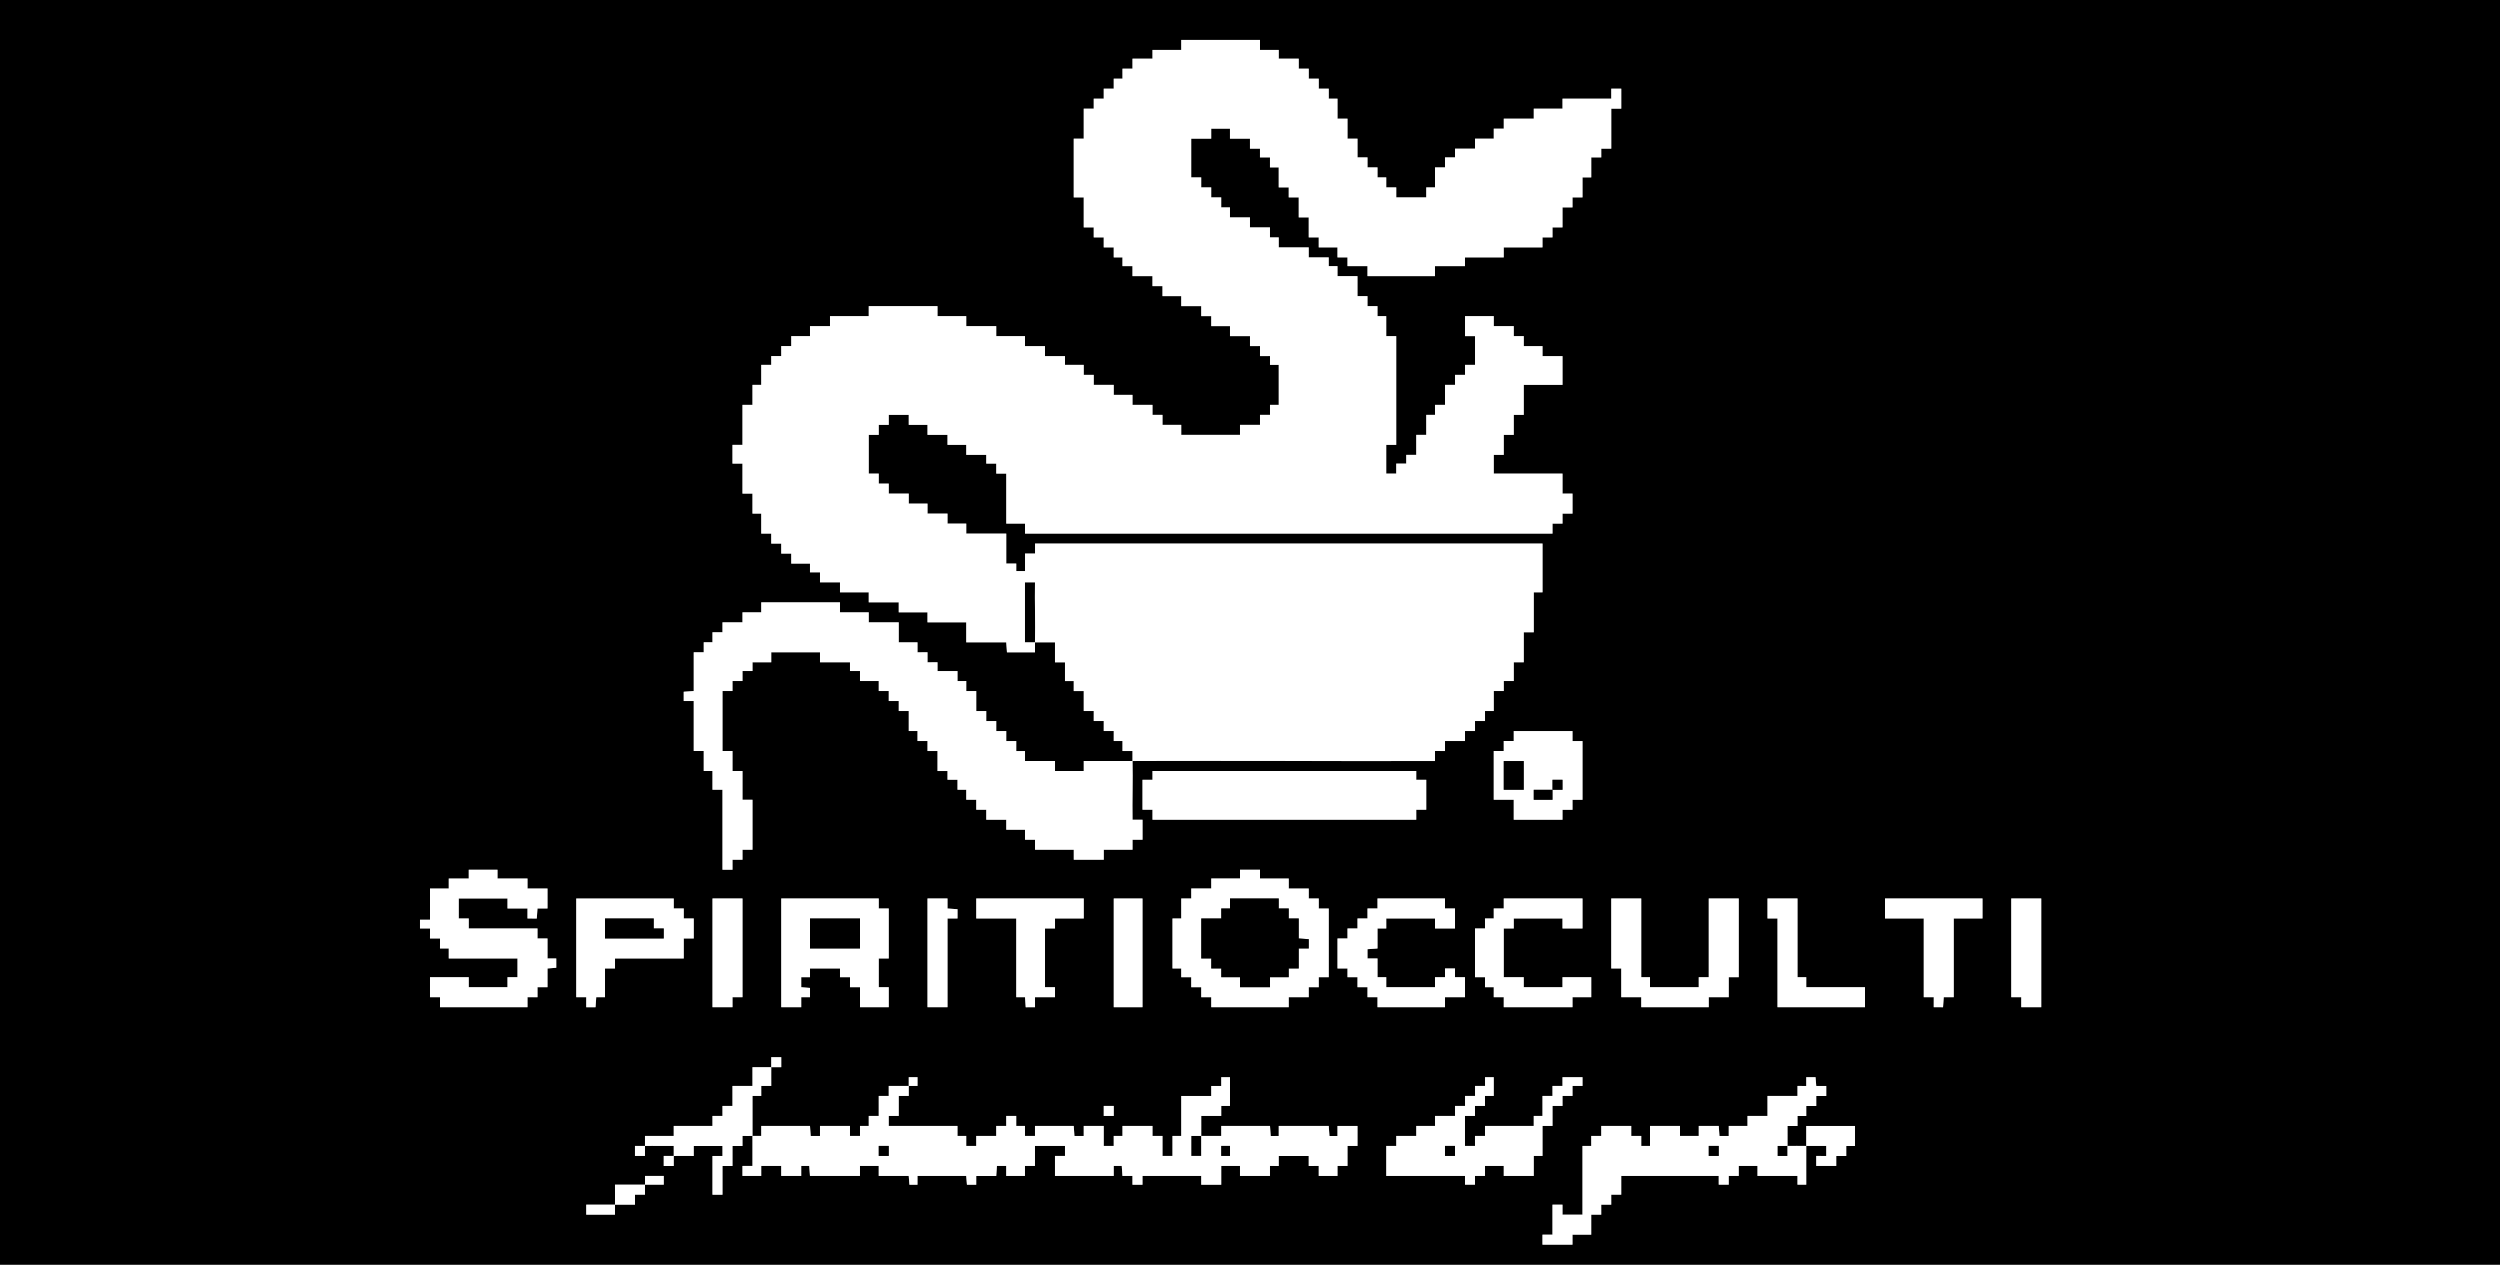 <?xml version="1.0" encoding="utf-8"?>
<svg xmlns="http://www.w3.org/2000/svg" id="Livello_2" data-name="Livello 2" viewBox="0 0 2000 1011.71">
  <rect x="0" y="0" width="2000" height="1011.71" fill="#808080" stroke="none"/>
  <defs>
    <style>      .cls-1 {        fill: #fff;      }    </style>
  </defs>
  <g id="Livello_1-2" data-name="Livello 1">
    <g>
      <path d="M2000,0v1011.71H0V0h2000ZM906,608.83c80.65-.28,161.35.2,242.01,0v-8.01s8,.01,8,.01v-8s15.99,0,15.99,0v-8s8.01.01,8.01.01v-8.01s8,.01,8,.01v-8.01s6.99,0,6.99,0v-16h8.01s-.01-8-.01-8h8.01s0-14.99,0-14.99h8v-23.99h8v-31.99h7v-38.99h-406v8s-8,0-8,0v14h-7.01s.01-6,.01-6h-8.01s0-23.99,0-23.99h-32v-8h-15v-8h-16v-8h-15v-8h-16v-8s-8.01.01-8.01.01v-8.01s-7.99,0-7.99,0v-30.99h8.01s-.01-8-.01-8h8.01s0-7.99,0-7.99h16v8h15v8h16v8h15v8h16v7s8.01-.01,8.01-.01v8.01s7.99,0,7.99,0v39.99h15v8h422v-8s8.01.01,8.01.01v-8.01s7.99,0,7.99,0v-16h-8v-16h-55v-15h8v-16h8v-16h8v-23.99h31v-22.99h-16v-8h-15v-8s-8.01.01-8.01.01v-8s-15.99,0-15.99,0v-8h-23v16h8v22.99h-8.01s.01,8,.01,8h-8.01s.01,8,.01,8h-8.01s0,15.99,0,15.99h-8.01s.01,8,.01,8h-7.01s0,15.99,0,15.99h-8v16h-8.01s.01,7,.01,7h-8.01s.01,8,.01,8h-8.01v-23h8v-86.98h-8v-16h-7.01s.01-8,.01-8h-8.01s.01-8,.01-8h-8.01s0-15.99,0-15.99h-16v-8s-7.01.01-7.01.01v-7s-15.99,0-15.99,0v-8h-24v-8s-7.01.01-7.01.01v-8s-15.99,0-15.99,0v-8h-16v-8s-7.01.01-7.01.01v-8.01s-8,.01-8,.01v-8.01s-8,.01-8,.01v-8.01s-7.99,0-7.99,0v-30.99h16v-8h15v8h16v8s8.01-.01,8.01-.01v7.01s8-.01,8-.01v8.01s6.99,0,6.99,0v16h8.01s-.01,8-.01,8h8.01s0,15.99,0,15.99h8v16h8.01s0,8,0,8h15v8s8.01-.01,8.01-.01v7s15.99,0,15.99,0v8h54v-8h24v-7h31v-8h31v-8s8.01.01,8.01.01v-8.01s7.99,0,7.99,0v-16h8.01s-.01-8-.01-8h8.01s0-15.99,0-15.99h7v-16h8.01s-.01-7-.01-7h8.01s0-31.99,0-31.99h8v-16h-8.01s0,8,0,8h-39v8h-23v8h-24v8s-8.01-.01-8.01-.01v8s-14.99,0-14.99,0v8h-16v7s-8.01-.01-8.01-.01v8.01s-7.99,0-7.99,0v16h-7.01s0,8,0,8h-24v-8s-8.01.01-8.01.01v-8.01s-7,.01-7,.01v-8.01s-8,.01-8,.01v-8.01s-7.99,0-7.99,0v-15h-8v-16h-8v-16h-7.01s.01-8,.01-8h-8.01s.01-8,.01-8h-8.01s.01-8,.01-8h-8.01s0-7.99,0-7.99h-16v-7h-15v-8h-63v8h-23v7h-16v8s-8.01-.01-8.01-.01v8.01s-7-.01-7-.01v8.01s-8-.01-8-.01v8.01s-8-.01-8-.01v8.01s-7.99,0-7.99,0v23.99h-8v46.99h8v23.99h8.01s-.01,8-.01,8h8.01s-.01,8-.01,8h8.01s-.01,8-.01,8h7.01s-.01,7-.01,7h8.01s0,7.99,0,7.99h16v8s8.01-.01,8.01-.01v8s14.99,0,14.99,0v8h16v8s8.01-.01,8.01-.01v8s14.99,0,14.99,0v8h16v8s8.01-.01,8.01-.01v8.01s8-.01,8-.01v7.01s6.99,0,6.99,0v31.99h-7.01s.01,8,.01,8h-8.01s0,7.99,0,7.99h-16v8h-47v-8h-15v-8s-8.01.01-8.01.01v-8s-15.99,0-15.99,0v-8h-15v-8h-16v-8s-8.01.01-8.01.01v-8s-14.99,0-14.99,0v-7h-16v-8h-16v-8h-23v-8h-24v-8h-23v-8h-55v8h-31v8h-16v8h-15v8s-8.01-.01-8.01-.01v8.01s-8-.01-8-.01v7.01s-7.99,0-7.99,0v16h-7v16h-8v31.99h-8v15h8v23.99h8v16h7v16h8.01s-.01,8-.01,8h8.01s-.01,8-.01,8h8.01s0,7.99,0,7.99h15v7s8.01-.01,8.01-.01v8s15.99,0,15.99,0v8h23v8h24v8h23v8h31v16h32l.58,8.02h22.43c.04-2.67-.07-5.36,0-8.02-2.66-.06-5.35.05-8.01,0v-48h8.01c-.28,15.97.37,32.03,0,47.99,5.31.12,10.68-.09,16,0v16h8v15h7.01s-.01,8-.01,8h8.01s0,15.99,0,15.99h8.01s-.01,8-.01,8h8.01s-.01,8-.01,8h8.01s-.01,8-.01,8h7.01s-.01,8-.01,8h8.01c.04,2.65-.07,5.33,0,7.99-12.99.05-26.02-.03-39.01,0v8s-22.99,0-22.99,0v-8h-24v-8s-7.01.01-7.01.01v-8.01s-8,.01-8,.01v-8.01s-8,.01-8,.01v-8.01s-8,.01-8,.01v-8.01s-7.99,0-7.99,0v-16h-8.01s.01-8,.01-8h-7.01s0-7.99,0-7.99h-16v-7s-8.01.01-8.01.01v-8.01s-8,.01-8,.01v-8s-14.99,0-14.99,0v-16h-24v-8h-23v-8h-63v8h-15v8h-16v8s-8.01-.01-8.01-.01v8.01s-7-.01-7-.01v8.01s-7.99,0-7.99,0v30.99l-8.02.57v7.43s8.02,0,8.02,0v39.99h8v16h7v15h8v63.98h8.01s-.01-8-.01-8h8.01s-.01-8-.01-8h8.01s0-39.98,0-39.98h-8v-22.99h-8v-16h-8v-47.99h8.01s-.01-8-.01-8h8.01s-.01-8-.01-8h8.01s0-6.99,0-6.99h15v-8h39v8h24v7s8.01-.01,8.01-.01v8s14.99,0,14.99,0v8s8.01-.01,8.01-.01v8.01s8-.01,8-.01v8.01s7.99,0,7.99,0v16h7.01s-.01,8-.01,8h8.01s-.01,8-.01,8h8.01s0,15.99,0,15.99h8.01s-.01,7-.01,7h8.01s-.01,8-.01,8h7.01s-.01,8-.01,8h8.01s-.01,8-.01,8h8.01s0,7.99,0,7.99h16v8h15v8s8.01-.01,8.01-.01v8s30.99,0,30.99,0v8h24v-8h23v-8s8,0,8,0v-16h-8.01c-.26-15.63.37-31.36,0-46.99ZM1258,584.83h-47v8s-8.01-.01-8.01-.01v8.01s-7.99,0-7.99,0v38.99h16v16h39v-8s8.01.01,8.01.01v-8.01s7.99,0,7.99,0v-46.99h-8.01s0-8,0-8ZM1133,616.82h-211v7s-8,0-8,0v23.99h8.01s0,8,0,8h211v-8s8,0,8,0v-23.99h-8.01s0-7,0-7ZM398,695.8h-23v7h-16v8h-15v24.99h-8.01s0,7,0,7h8.01s-.01,8-.01,8h8.01s-.01,8-.01,8h7.01s0,7.99,0,7.99h55v15h-8.01s0,8,0,8h-31v-8h-31v16h8.01s0,8,0,8h70v-8s8.01.01,8.01.01v-8.01s7.99,0,7.99,0v-15l7.02-.57v-7.43s-7.02,0-7.02,0v-16h-8.01s0-8,0-8h-55v-8s-8,0-8,0v-16h39v8h16v8s7.43.01,7.43.01l.57-8.02h8.01s0-15.99,0-15.99h-16v-8h-24v-7ZM1008,695.8h-16v7h-23v8h-16v8s-8,0-8,0v16h-7v39.99h7.01s-.01,7-.01,7h8.01s-.01,8-.01,8h8.01s-.01,8-.01,8h8.01s0,7.99,0,7.99h62v-8h16v-8s8.01.01,8.01.01v-8.01s7.99,0,7.99,0v-54.98h-8.01s.01-8,.01-8h-8.01s0-7.99,0-7.99h-16v-8h-23v-7ZM539,718.79h-78v78.98h8.01s-.01,8-.01,8h7.43s.57-8.01.57-8.01h7.01s0-22.99,0-22.99h8.01s0-8,0-8h55v-16h8v-16h-8.01s.01-8,.01-8h-8.01s0-7.99,0-7.99ZM594,718.79h-24v86.98h16v-8s8,0,8,0v-78.98ZM703,718.79h-78v86.98h16v-8s7.01.01,7.01.01v-7.43s-7.01-.57-7.01-.57v-8.01s7.01.01,7.01.01v-7s23.99,0,23.99,0v7s8.01-.01,8.01-.01v8.01s7.99,0,7.99,0v16h23v-16h-8v-22.99h8v-39.99h-8.01s0-8,0-8ZM758,718.79h-16v86.98h16v-70.98h8.01s.01-7.42.01-7.42l-8.02-.57v-8ZM867,718.79h-86v16h32v62.98h7.01s.57,8.02.57,8.02h7.43s0-8.02,0-8.02h16v-8s-8,0-8,0v-46.99h8.01s0-8,0-8h23v-16ZM914,718.79h-23v86.98h23v-86.98ZM1156,718.79h-54v8s-8.01-.01-8.01-.01v8.01s-8-.01-8-.01v8.01s-8-.01-8-.01v8.01s-7.99,0-7.99,0v23.99h8.01s-.01,7-.01,7h8.01s-.01,8-.01,8h8.01s-.01,8-.01,8h8.01s0,7.99,0,7.99h54v-8h16v-16h-8.01s.01-7,.01-7h-8.01s.01,7.01.01,7.01h-8.01s0,7.99,0,7.99h-39v-8s-7,0-7,0v-15h-8.01s-.01-7.42-.01-7.42l8.02-.57v-16h7.01s0-8,0-8h39v8h16v-16h-8.01s0-8,0-8ZM1266,718.79h-63v8s-8.01-.01-8.01-.01v8.01s-7-.01-7-.01v8.01s-7.99,0-7.99,0v38.99h8.01s-.01,8-.01,8h7.01s-.01,8-.01,8h8.01s0,7.99,0,7.99h55v-8h15v-16h-23v8h-31v-8h-16v-38.99h8.01s0-8,0-8h39v8h16v-23.99ZM1313,718.79h-24v55.98h8v22.99h16v8h54v-8h16v-16h8v-62.98h-24v62.98h-8.01s0,8,0,8h-39v-8s-7,0-7,0v-62.98ZM1438,718.79h-24v16h8v70.98h70v-16h-47v-8s-7,0-7,0v-62.98ZM1586,718.79h-78v16h31v62.98h8.01s-.01,8-.01,8h7.43s.57-8.01.57-8.01h8.01s0-62.98,0-62.98h23v-16ZM1633,718.79h-24v78.98h8.01s0,8,0,8h16v-86.98ZM617,853.76c-4.98.12-10.02-.08-15,0v15h-16v16h-8.01s.01,8,.01,8h-8.01s0,7.99,0,7.99h-31v8h-23c-.03,2.66.04,5.34,0,8-2.66.06-5.35-.05-8.01,0v8.01s8.01,0,8.01,0c.03-2.66-.05-5.34,0-8,7.65-.18,15.36.13,23.01,0,0,2.66,0,5.34,0,8-2.66.06-5.35-.05-8.01,0v8.01s8.01,0,8.01,0c0-2.66,0-5.34,0-8,5.32-.12,10.69.09,16.01,0v-8s22.99,0,22.99,0v8s-8,0-8,0v30.99h8v-22.99h8v-16h8.01s-.01-8-.01-8c2.65-.07,5.35.11,8.01,0-.03,7.99.02,16.01,0,24h-8.01s0,7.99,0,7.99h15v-8h16v8h16v-8s6.43-.01,6.43-.01l.57,8.02h40v-8h15v8h24l.57,7.02h6.43s0-7.02,0-7.02h39l.57,7.02h7.43s0-7.02,0-7.02h16l.57-8.02h7.43s0,8.02,0,8.02h15v-8s8,0,8,0v-16h24v8s-8,0-8,0v16h47v-8s6.43-.01,6.43-.01l.57,8.02h8.01s-.01,7-.01,7h8.01s0-7,0-7h47v7h16v-15h15v8h24v-8s7.01.01,7.01.01v-8s23.99,0,23.99,0v8s8.01-.01,8.01-.01v8s14.99,0,14.99,0v-8s8,0,8,0v-16h8v-16h-16v8s-6.43.01-6.43.01l-.57-8.02h-40v8s-6.43.01-6.43.01l-.57-8.02h-39v8c-5.31.08-10.68-.13-16,0-.09,5.32.06,10.68,0,16h-8.01v-16c2.66-.04,5.34.06,8,0,.09-5.32-.06-10.68,0-16h16v-8s7,0,7,0v-22.99h-7.01s.01,7,.01,7h-8.01s0,7.99,0,7.99h-24v31.99h-7v16h-8v-16h-8.01s0-8,0-8h-24v8s-7.01-.01-7.01-.01v8.01s-7.99,0-7.99,0v-16h-16v8s-7.43.01-7.43.01l-.57-8.02h-31v8s-8.01,0-8.01,0v-8.01s-7,.01-7,.01v-8.01s-8,0-8,0v8.01s-8-.01-8-.01v8s-15.99,0-15.99,0v8s-8.01,0-8.01,0v-8.01s-7,.01-7,.01v-8s-54.99,0-54.99,0v-8s8,0,8,0v-16h8.01c.07-2.65-.11-5.34,0-8,2.33-.07,4.68.05,7.01,0v-7.01s-7.01,0-7.01,0c-.07,2.32.1,4.68,0,7-5.31.15-10.69-.11-16.01,0v8.01s-7.99,0-7.99,0v16h-8.01s.01,8,.01,8h-7.01s.01,8,.01,8h-8.01s0-8,0-8h-24v8s-7.43.01-7.43.01l-.57-8.02h-39v8c-2.32.07-4.68-.1-7,0,.04-10.65-.03-21.35,0-32h7.01s-.01-8-.01-8h8.01c.08-4.97-.12-10.01,0-14.99,2.66-.06,5.35.05,8.01,0v-8.01s-8.01,0-8.01,0c-.04,2.66.07,5.35,0,8ZM1195,861.75h-7.01s.01,7,.01,7h-8.01s.01,8,.01,8h-8.01s.01,8,.01,8h-8.01s0,7.99,0,7.99h-16v8h-15v8h-16v8s-8,0-8,0v23.99h63v7s8.01,0,8.01,0v-7.01s8,.01,8,.01v-8s14.99,0,14.99,0v8h24v-16h7v-23.99h8v-16h8.01s-.01-8-.01-8h8.01s-.01-8-.01-8h8.01s0-6.99,0-6.99h-16v7s-8.01-.01-8.01-.01v8.01s-7.99,0-7.99,0v16h-7.01s0,8,0,8h-39v8s-8.01-.01-8.01-.01v8.01s-7.99,0-7.99,0v-23.99h8.01s-.01-8-.01-8h8.01s-.01-8-.01-8h7.01s0-14.99,0-14.99ZM1430,916.74c.12-5.31-.09-10.68,0-16h8.01s-.01-8-.01-8h7.01s-.01-8-.01-8h8.01s-.01-8-.01-8h8.01s0-8,0-8h-8.01s-.57-7.01-.57-7.01h-7.43s.01,7.02.01,7.02h-7.01s0,7.99,0,7.99h-24v16h-16v8h-15v8s-7.43.01-7.43.01l-.57-8.02h-16v8h-15v-8h-24v16h-7.01s.01-8,.01-8h-8.01s0-7.99,0-7.99h-24v8s-8.01-.01-8.01-.01v8.01s-6.99,0-6.99,0v54.98h-16v-8s-8,0-8,0v23.99h-8.01s0,8,0,8h24v-8h15v-16h8.01s-.01-8-.01-8h8.01s-.01-8-.01-8h8.01s0-14.99,0-14.99h78v7s8.01,0,8.01,0v-7.01s8,.01,8,.01v-8s14.99,0,14.99,0v8h32v7s7.01,0,7.01,0c.05-10.32-.08-20.68,0-31,5.32.04,10.68-.03,16.01,0v8.01s-8.01-.01-8.01-.01v8h16.01v-8s8.01.01,8.01.01v-8.01s6.99,0,6.99,0v-16h-39c-.03,5.32.04,10.68,0,16-4.98-.04-10.03-.11-15,0-.06,2.66.05,5.35,0,8h-8.01s0-8.01,0-8.01c2.66-.04,5.35.07,8.01,0ZM891.01,884.74h-8.01v8.01h8.01v-8.01ZM516,947.73c-7.99.07-16.02-.05-24.01,0-.08,5.32.13,10.69,0,16-7.65.06-15.35-.04-23.01,0v8h23.01c.04-2.66-.06-5.34,0-8,5.32-.04,10.68.03,16.01,0v-8.01s8,.01,8,.01c.07-2.65-.11-5.35,0-8,4.99-.04,10.02.03,15.01,0v-7.01s-15.01,0-15.01,0c-.07,2.32.1,4.68,0,7Z"/>
      <path class="cls-1" d="M828,513.85c-.06,2.66.05,5.35,0,8h-22.43s-.58-8-.58-8h-32v-16h-31v-8h-23v-8h-24v-8h-23v-8h-16v-8s-8.01.01-8.01.01v-7s-14.99,0-14.99,0v-8s-8.01.01-8.01.01v-8.01s-8,.01-8,.01v-8.01s-7.99,0-7.99,0v-16h-7v-16h-8v-23.99h-8v-15h8v-31.99h8v-16h7v-16h8.01s-.01-7-.01-7h8.01s-.01-8-.01-8h8.01s0-7.99,0-7.99h15v-8h16v-8h31v-8h55v8h23v8h24v8h23v8h16v8h16v7h15v8s8.01-.01,8.01-.01v8s15.99,0,15.99,0v8h15v8h16v8s8.01-.01,8.01-.01v8s14.99,0,14.99,0v8h47v-8h16v-8s8.01.01,8.01.01v-8.01s6.99,0,6.99,0v-31.99h-7.01s.01-7,.01-7h-8.01s.01-8,.01-8h-8.01s0-7.99,0-7.99h-16v-8h-15v-8s-8.01.01-8.01.01v-8s-15.99,0-15.99,0v-8h-15v-8s-8.01.01-8.01.01v-8s-15.99,0-15.99,0v-8s-8.01.01-8.01.01v-7.01s-7,.01-7,.01v-8.01s-8,.01-8,.01v-8.01s-8,.01-8,.01v-8.01s-7.99,0-7.99,0v-23.99h-8v-46.99h8v-23.99h8.01s-.01-8-.01-8h8.01s-.01-8-.01-8h8.01s-.01-8-.01-8h7.01s-.01-8-.01-8h8.01s0-7.99,0-7.99h16v-7h23v-8h63v8h15v7h16v8s8.01-.01,8.01-.01v8.01s8-.01,8-.01v8.01s8-.01,8-.01v8.01s6.99,0,6.99,0v16h8v16h8v15h8.01s-.01,8-.01,8h8.01s-.01,8-.01,8h7.01s-.01,8-.01,8h8.01s0,7.99,0,7.99h24v-8s7,0,7,0v-16h8.01s-.01-8-.01-8h8.01s0-6.99,0-6.99h16v-8h15v-8s8.01.01,8.01.01v-8s23.99,0,23.99,0v-8h23v-8h39v-8s8,0,8,0v16h-8v31.99h-8.01s.01,7,.01,7h-8.01s0,15.99,0,15.99h-7v16h-8.01s.01,8,.01,8h-8.01s0,15.99,0,15.99h-8.01s.01,8,.01,8h-8.01s0,7.99,0,7.99h-31v8h-31v7h-24v8h-54v-8h-16v-7s-8.01.01-8.01.01v-8s-14.99,0-14.99,0v-8s-8,0-8,0v-16h-8v-16h-8.01s.01-8,.01-8h-8.01s0-15.99,0-15.99h-7.01s.01-8,.01-8h-8.01s.01-7,.01-7h-8.01s0-7.99,0-7.99h-16v-8h-15v8h-16v30.99h8.01s-.01,8-.01,8h8.01s-.01,8-.01,8h8.01s-.01,8-.01,8h7.01s0,7.99,0,7.99h16v8h16v8s7.01-.01,7.01-.01v8s23.99,0,23.99,0v8h16v7s7.01-.01,7.01-.01v8s15.99,0,15.99,0v16h8.01s-.01,8-.01,8h8.01s-.01,8-.01,8h7.01s0,15.99,0,15.99h8v86.98h-8v22.99h8.01s-.01-8-.01-8h8.01s-.01-7-.01-7h8.01s0-15.99,0-15.99h8v-16h7.01s-.01-8-.01-8h8.01s0-15.99,0-15.99h8.01s-.01-8-.01-8h8.01s-.01-8-.01-8h8.01s0-22.99,0-22.99h-8v-16h23v8h16v8s8.01-.01,8.01-.01v8s14.99,0,14.99,0v8h16v22.99h-31v23.99h-8v16h-8v16h-8v15h55v16h8v16h-8.01s.01,8,.01,8h-8.01s0,7.99,0,7.99h-422v-8h-15v-39.99h-8.01s.01-8,.01-8h-8.01s0-6.99,0-6.99h-16v-8h-15v-8h-16v-8h-15v-8h-16v8s-8.01-.01-8.01-.01v8.01s-7.99,0-7.99,0v30.99h8.01s-.01,8-.01,8h8.01s0,7.99,0,7.99h16v8h15v8h16v8h15v8h32v23.99h8.01s-.01,6-.01,6h7.01v-14h8.01s0-8,0-8h406v38.99h-7v31.99h-8v23.99h-8v15h-8.01s.01,8,.01,8h-8.01s0,15.99,0,15.99h-7.01s.01,8,.01,8h-8.01s.01,8,.01,8h-8.01s0,7.99,0,7.99h-16v8s-8.01-.01-8.01-.01v8.01c-80.64.2-161.34-.28-241.99,0,.36,15.63-.27,31.36,0,46.99h8.01s0,15.99,0,15.99h-8.01s0,8,0,8h-23v8h-24v-8h-31v-8s-8.01.01-8.01.01v-8s-14.99,0-14.99,0v-8h-16v-8s-8.01.01-8.01.01v-8.01s-8,.01-8,.01v-8.01s-7,.01-7,.01v-8.01s-8,.01-8,.01v-7.01s-7.99,0-7.99,0v-16h-8.01s.01-8,.01-8h-8.01s.01-8,.01-8h-7.01s0-15.99,0-15.99h-8.01s.01-8,.01-8h-8.01s.01-8,.01-8h-8.01s0-7.99,0-7.99h-15v-8s-8.01.01-8.01.01v-7s-23.99,0-23.99,0v-8h-39v8h-15v7s-8.01-.01-8.01-.01v8.01s-8-.01-8-.01v8.01s-7.99,0-7.99,0v47.99h8v16h8v22.99h8v39.99h-8.01s.01,8,.01,8h-8.01s.01,8,.01,8h-8.01v-63.99h-8v-15h-7v-16h-8v-39.99h-8.01s-.01-7.42-.01-7.42l8.02-.57v-30.99h8.01s-.01-8-.01-8h7.01s-.01-8-.01-8h8.01s0-7.99,0-7.99h16v-8h15v-8h63v8h23v8h24v16h15v8s8.01-.01,8.01-.01v8.01s8-.01,8-.01v7s15.99,0,15.99,0v8s7.01-.01,7.01-.01v8.01s7.99,0,7.99,0v16h8.01s-.01,8-.01,8h8.01s-.01,8-.01,8h8.01s-.01,8-.01,8h8.01s-.01,8-.01,8h7.01s0,7.99,0,7.99h24v8h23v-8c12.98-.02,26.01.05,39,0-.06-2.66.05-5.35,0-8h-8.01s.01-8,.01-8h-7.01s.01-8,.01-8h-8.01s.01-8,.01-8h-8.01s.01-8,.01-8h-8.01s0-15.99,0-15.99h-8.01s.01-8,.01-8h-7.01s0-14.99,0-14.99h-8v-16c-5.32-.09-10.69.12-16,0,.37-15.96-.28-32.02,0-47.99h-8.01v48c2.66.04,5.35-.07,8.01,0Z"/>
      <path class="cls-1" d="M617,853.76c.06-2.66-.05-5.35,0-8h8.01s0,8.01,0,8.01c-2.66.04-5.35-.07-8.01,0-.12,4.98.08,10.02,0,15h-8.01s.01,8,.01,8h-7.01c-.02,10.64.04,21.34,0,31.99,2.32-.09,4.68.07,7.01,0v-8s38.99,0,38.99,0l.57,8.02h7.43s0-8.02,0-8.02h24v8s8.01,0,8.01,0v-8.01s7,.01,7,.01v-8.01s7.99,0,7.99,0v-16h8.01s-.01-8-.01-8c5.32-.1,10.69.16,16.01,0,.09-2.32-.07-4.68,0-7h7.01s0,7.01,0,7.01c-2.33.05-4.68-.07-7.01,0-.1,2.65.08,5.35,0,8h-8.01s0,15.99,0,15.99h-8.01s0,8,0,8h55v8s7.01-.01,7.01-.01v8.01s8,0,8,0v-8s15.99,0,15.99,0v-8s8.01.01,8.01.01v-8.01s8,0,8,0v8.01s7-.01,7-.01v8.01s8,0,8,0v-8s30.99,0,30.99,0l.57,8.02h7.43s0-8.02,0-8.02h16v16h8.01s-.01-8-.01-8h7.01s0-7.99,0-7.99h24v8s8,0,8,0v16h8v-16h7v-31.99h24v-8s8.01.01,8.01.01v-7.01s6.99,0,6.99,0v22.99h-7.01s0,8,0,8h-16c-.06,5.32.09,10.68,0,16-2.66.06-5.34-.04-8,0v16h8.01c.06-5.31-.09-10.68,0-16,5.32-.13,10.69.09,16.01,0v-8s38.99,0,38.99,0l.57,8.02h6.43s0-8.02,0-8.02h40l.57,8.02h6.43s0-8.02,0-8.02h16v16h-8v16h-8.01s0,8,0,8h-15v-8s-8.01.01-8.01.01v-8s-23.99,0-23.99,0v8s-7.01-.01-7.01-.01v8s-23.99,0-23.99,0v-8h-15v15h-16v-7h-47v7s-8.01,0-8.01,0v-7.01s-8,.01-8,.01l-.57-8.02h-6.43s0,8.02,0,8.02h-47v-16h8.01s0-8,0-8h-24v16h-8.01s0,8,0,8h-15v-8s-7.43-.01-7.43-.01l-.57,8.02h-16v7s-7.43.01-7.43.01l-.57-7.02h-39v7s-6.43.01-6.43.01l-.57-7.02h-24v-8h-15v8h-40l-.57-8.02h-6.43s0,8.02,0,8.02h-16v-8h-16v8h-15v-8s8.01.01,8.01.01c.01-7.99-.03-16.01,0-24-2.65.1-5.35-.08-8.01,0v8.01s-7.99,0-7.99,0v16h-8v22.99h-8v-30.99h8.01s0-8,0-8h-23v8c-5.31.08-10.68-.13-16,0,0,2.66,0,5.34,0,8h-8.01s0-8.01,0-8.01c2.66-.04,5.35.07,8.01,0,0-2.66,0-5.34,0-8-7.65.14-15.36-.17-23.01,0-.04,2.66.03,5.35,0,8h-8.01s0-8.01,0-8.01c2.66-.04,5.35.07,8.01,0,.04-2.66-.03-5.34,0-8h23v-8h31v-8s8.01.01,8.01.01v-8.01s7.99,0,7.99,0v-16h16v-15c4.98-.08,10.02.12,15,0ZM711.01,916.73h-8.01v8.01h8.01v-8.01ZM984.01,916.73h-7.01v8.01h7.01v-8.01Z"/>
      <path class="cls-1" d="M1445,916.74c-.08,10.32.05,20.68,0,31h-7.01s0-7,0-7h-32v-8h-15v8s-8.01-.01-8.01-.01v7.01s-8,0-8,0v-7s-77.99,0-77.99,0v15h-8.01s.01,8,.01,8h-8.01s.01,8,.01,8h-8.01s0,15.99,0,15.99h-15v8h-24v-8s8,0,8,0v-23.99h8.01s0,8,0,8h16v-54.98h7.01s-.01-8-.01-8h8.01s0-7.99,0-7.99h24v8s8.01-.01,8.01-.01v8.01s6.99,0,6.99,0v-16h24v8h15v-8h16l.57,8.02h7.43s0-8.02,0-8.02h15v-8h16v-16h24v-8s7.01.01,7.01.01v-7.01s7.42-.01,7.42-.01l.57,7.02h8.01s0,8,0,8h-8.01s.01,8,.01,8h-8.01s.01,8,.01,8h-7.01s.01,8,.01,8h-8.01c-.08,5.31.13,10.68,0,15.99-2.66.06-5.35-.05-8.01,0v8.01s8.01,0,8.01,0c.04-2.66-.07-5.35,0-8,4.97-.11,10.02-.04,15,0,.04-5.32-.03-10.68,0-16h39v16h-7.01s.01,8,.01,8h-8.01s0,7.99,0,7.99h-16v-8s8.01.01,8.01.01v-8.01c-5.32-.02-10.68.05-16.01,0ZM1375.01,916.73h-8.01v8.01h8.01v-8.01Z"/>
      <polygon class="cls-1" points="1133 616.82 1132.99 623.83 1141 623.82 1141 647.81 1132.99 647.81 1133 655.81 922 655.81 922.01 647.81 914 647.81 914 623.82 922.01 623.83 922 616.82 1133 616.82"/>
      <polygon class="cls-1" points="398 695.8 398 702.8 422 702.8 422 710.8 438 710.8 438 726.79 429.99 726.79 429.43 734.81 421.99 734.79 422 726.79 406 726.79 406 718.79 367 718.79 367 734.79 375.01 734.78 375 742.79 430 742.79 429.99 750.79 438 750.78 438 766.78 445.01 766.78 445.02 774.2 438 774.78 438 789.77 429.99 789.77 430.01 797.78 421.99 797.77 422 805.77 352 805.77 352.01 797.77 344 797.77 344 781.78 375 781.78 375 789.77 406 789.77 405.99 781.77 414 781.78 414 766.78 359 766.78 359.01 758.78 351.99 758.79 352.01 750.78 343.99 750.79 344.01 742.78 335.99 742.79 335.99 735.78 344 735.79 344 710.8 359 710.8 359 702.8 375 702.8 375 695.8 398 695.8"/>
      <path class="cls-1" d="M1008,695.8v7h23v8h16v8s8.01-.01,8.01-.01v8.01s7.99,0,7.99,0v54.98h-8.01s.01,8,.01,8h-8.01s0,7.99,0,7.99h-16v8h-62v-8s-8.01.01-8.01.01v-8.01s-8,.01-8,.01v-8.01s-8,.01-8,.01v-7.01s-6.99,0-6.99,0v-39.99h7v-16h8.01s0-8,0-8h16v-8h23v-7h16ZM1023,718.79h-39v8s-7.01-.01-7.01-.01v8s-15.99,0-15.99,0v31.99h8.01s-.01,8-.01,8h8.01s0,6.99,0,6.99h15v8h24v-8h15v-7s8,0,8,0v-16h8.01s.01-7.42.01-7.42l-8.02-.57v-16h-8.01s.01-8,.01-8h-8.01s0-7.99,0-7.99Z"/>
      <path class="cls-1" d="M1195,861.75v15h-7.01s.01,8,.01,8h-8.01s.01,8,.01,8h-8.01s0,23.99,0,23.99h8.01s-.01-8-.01-8h8.01s0-7.99,0-7.99h39v-8s7,0,7,0v-16h8.01s-.01-8-.01-8h8.01s0-6.99,0-6.99h16v7s-8.01-.01-8.01-.01v8.01s-8-.01-8-.01v8.01s-7.99,0-7.99,0v16h-8v23.99h-7v16h-24v-8h-15v8s-8.01-.01-8.01-.01v7.01s-8,0-8,0v-7s-62.99,0-62.99,0v-23.99h8.01s0-8,0-8h16v-8h15v-8h16v-8s8.01.01,8.01.01v-8.01s8,.01,8,.01v-8.01s8,.01,8,.01v-7.01s6.99,0,6.99,0ZM1164.01,916.73h-8.01v8.01h8.01v-8.01Z"/>
      <path class="cls-1" d="M703,718.79v8s8,0,8,0v39.99h-8v22.99h8v16h-23v-16h-8.01s.01-8,.01-8h-8.01s0-6.99,0-6.99h-24v7s-7.01-.01-7.01-.01v8.01s7.02.57,7.02.57v7.43s-7.02-.01-7.02-.01v8s-15.99,0-15.99,0v-86.98h78ZM688,734.79h-40v23.99h40v-23.99Z"/>
      <polygon class="cls-1" points="1313 718.79 1313 781.78 1320.01 781.77 1320 789.77 1359 789.77 1358.99 781.77 1367 781.78 1367 718.79 1391 718.79 1391 781.78 1383 781.78 1383 797.77 1367 797.77 1367 805.77 1313 805.77 1313 797.77 1297 797.77 1297 774.78 1289 774.78 1289 718.79 1313 718.79"/>
      <path class="cls-1" d="M539,718.79v8s8.01-.01,8.01-.01v8.01s7.99,0,7.99,0v16h-8v16h-55v8s-8,0-8,0v22.99h-7.01s-.57,8.02-.57,8.02h-7.43s.01-8.02.01-8.02h-8.01s0-78.97,0-78.97h78ZM523,734.79h-39v16h47v-8s-8.01.01-8.01.01v-8Z"/>
      <polygon class="cls-1" points="1156 718.79 1155.99 726.8 1164 726.79 1164 742.79 1148 742.79 1148 734.79 1109 734.79 1109.01 742.79 1102 742.79 1102 758.78 1093.98 759.36 1093.99 766.79 1102 766.78 1102 781.78 1109.01 781.77 1109 789.77 1148 789.77 1147.99 781.77 1156.01 781.78 1155.99 774.77 1164.01 774.77 1163.99 781.78 1172 781.78 1172 797.77 1156 797.77 1156 805.77 1102 805.77 1102.01 797.77 1093.99 797.78 1094.01 789.77 1085.99 789.78 1086.01 781.77 1077.99 781.78 1078.01 774.77 1070 774.78 1070 750.78 1078.01 750.79 1077.99 742.78 1086.01 742.79 1085.99 734.78 1094.01 734.79 1093.99 726.79 1102.01 726.8 1102 718.79 1156 718.79"/>
      <path class="cls-1" d="M1258,584.83v8s8,0,8,0v46.99h-8.01s.01,8,.01,8h-8.01s0,7.99,0,7.99h-39v-16h-16v-38.99h8.01s-.01-8-.01-8h8.01s0-7.99,0-7.99h47ZM1219,608.83h-16v22.99h16v-22.99ZM1242,631.82c-4.98.12-10.02-.08-15.01,0v8h15.01c.03-2.66-.04-5.34,0-8,2.66-.06,5.35.05,8.01,0v-8.01s-8.01,0-8.01,0c-.03,2.66.05,5.34,0,8Z"/>
      <polygon class="cls-1" points="1266 718.79 1266 742.79 1250 742.79 1250 734.79 1211 734.79 1211.01 742.79 1203 742.79 1203 781.78 1219 781.78 1219 789.77 1250 789.77 1250 781.78 1273 781.78 1273 797.77 1258 797.77 1258 805.77 1203 805.77 1203.01 797.77 1194.99 797.78 1195.01 789.77 1187.99 789.78 1188.01 781.77 1180 781.78 1180 742.79 1188.01 742.79 1187.99 734.78 1195.01 734.79 1194.99 726.79 1203.01 726.8 1203 718.79 1266 718.79"/>
      <polygon class="cls-1" points="867 718.79 867 734.79 844 734.79 844.01 742.79 836 742.79 836 789.77 844.01 789.77 844 797.77 828 797.77 828.01 805.77 820.57 805.79 820.01 797.77 813 797.77 813 734.79 781 734.79 781 718.79 867 718.79"/>
      <polygon class="cls-1" points="1586 718.79 1586 734.79 1563 734.79 1563 797.77 1554.99 797.77 1554.43 805.79 1546.99 805.77 1547.01 797.77 1539 797.77 1539 734.79 1508 734.79 1508 718.79 1586 718.79"/>
      <polygon class="cls-1" points="1438 718.79 1438 781.78 1445.01 781.77 1445 789.77 1492 789.77 1492 805.77 1422 805.77 1422 734.79 1414 734.79 1414 718.79 1438 718.79"/>
      <polygon class="cls-1" points="594 718.79 594 797.77 585.99 797.77 586 805.77 570 805.77 570 718.79 594 718.79"/>
      <polygon class="cls-1" points="1633 718.79 1633 805.77 1617 805.77 1617.01 797.77 1609 797.77 1609 718.79 1633 718.79"/>
      <rect class="cls-1" x="891" y="718.79" width="23" height="86.98"/>
      <polygon class="cls-1" points="758 718.79 757.99 726.8 766.02 727.37 766.01 734.79 758 734.79 758 805.77 742 805.77 742 718.79 758 718.79"/>
      <path class="cls-1" d="M516,947.73c.09-2.32-.07-4.68,0-7h15.01s0,7.01,0,7.01c-4.99.02-10.02-.05-15.01,0-.1,2.65.08,5.35,0,8h-8.01s.01,8,.01,8c-5.32.02-10.68-.05-16.01,0-.06,2.66.04,5.34,0,8h-23v-8c7.65-.03,15.35.06,23,0,.13-5.31-.09-10.68,0-16,7.99-.04,16.02.07,24.01,0Z"/>
      <rect class="cls-1" x="882.99" y="884.74" width="8.01" height="8.01"/>
      <rect x="702.99" y="916.73" width="8.01" height="8.01"/>
      <rect x="976.99" y="916.73" width="7.01" height="8.01"/>
      <rect x="1366.99" y="916.73" width="8.01" height="8.01"/>
      <polygon points="1023 718.79 1022.99 726.8 1031.01 726.79 1030.99 734.79 1039 734.79 1039 750.78 1047.02 751.36 1047.01 758.79 1039 758.78 1039 774.78 1030.99 774.77 1031 781.78 1016 781.78 1016 789.77 992 789.77 992 781.78 977 781.78 977.01 774.77 968.99 774.78 969.01 766.78 961 766.78 961 734.79 977 734.79 976.99 726.79 984.01 726.8 984 718.79 1023 718.79"/>
      <rect x="1155.99" y="916.73" width="8.01" height="8.01"/>
      <rect x="648" y="734.79" width="40" height="23.99"/>
      <polygon points="523 734.79 522.99 742.79 531.01 742.78 531 750.78 484 750.78 484 734.79 523 734.79"/>
      <rect x="1203" y="608.83" width="16" height="22.99"/>
      <path d="M1242,631.82c.04-2.66-.03-5.34,0-8h8.01s0,8.01,0,8.01c-2.66.04-5.35-.07-8.01,0-.04,2.66.03,5.34,0,8h-15v-8c4.98-.08,10.02.12,15,0Z"/>
    </g>
  </g>
</svg>